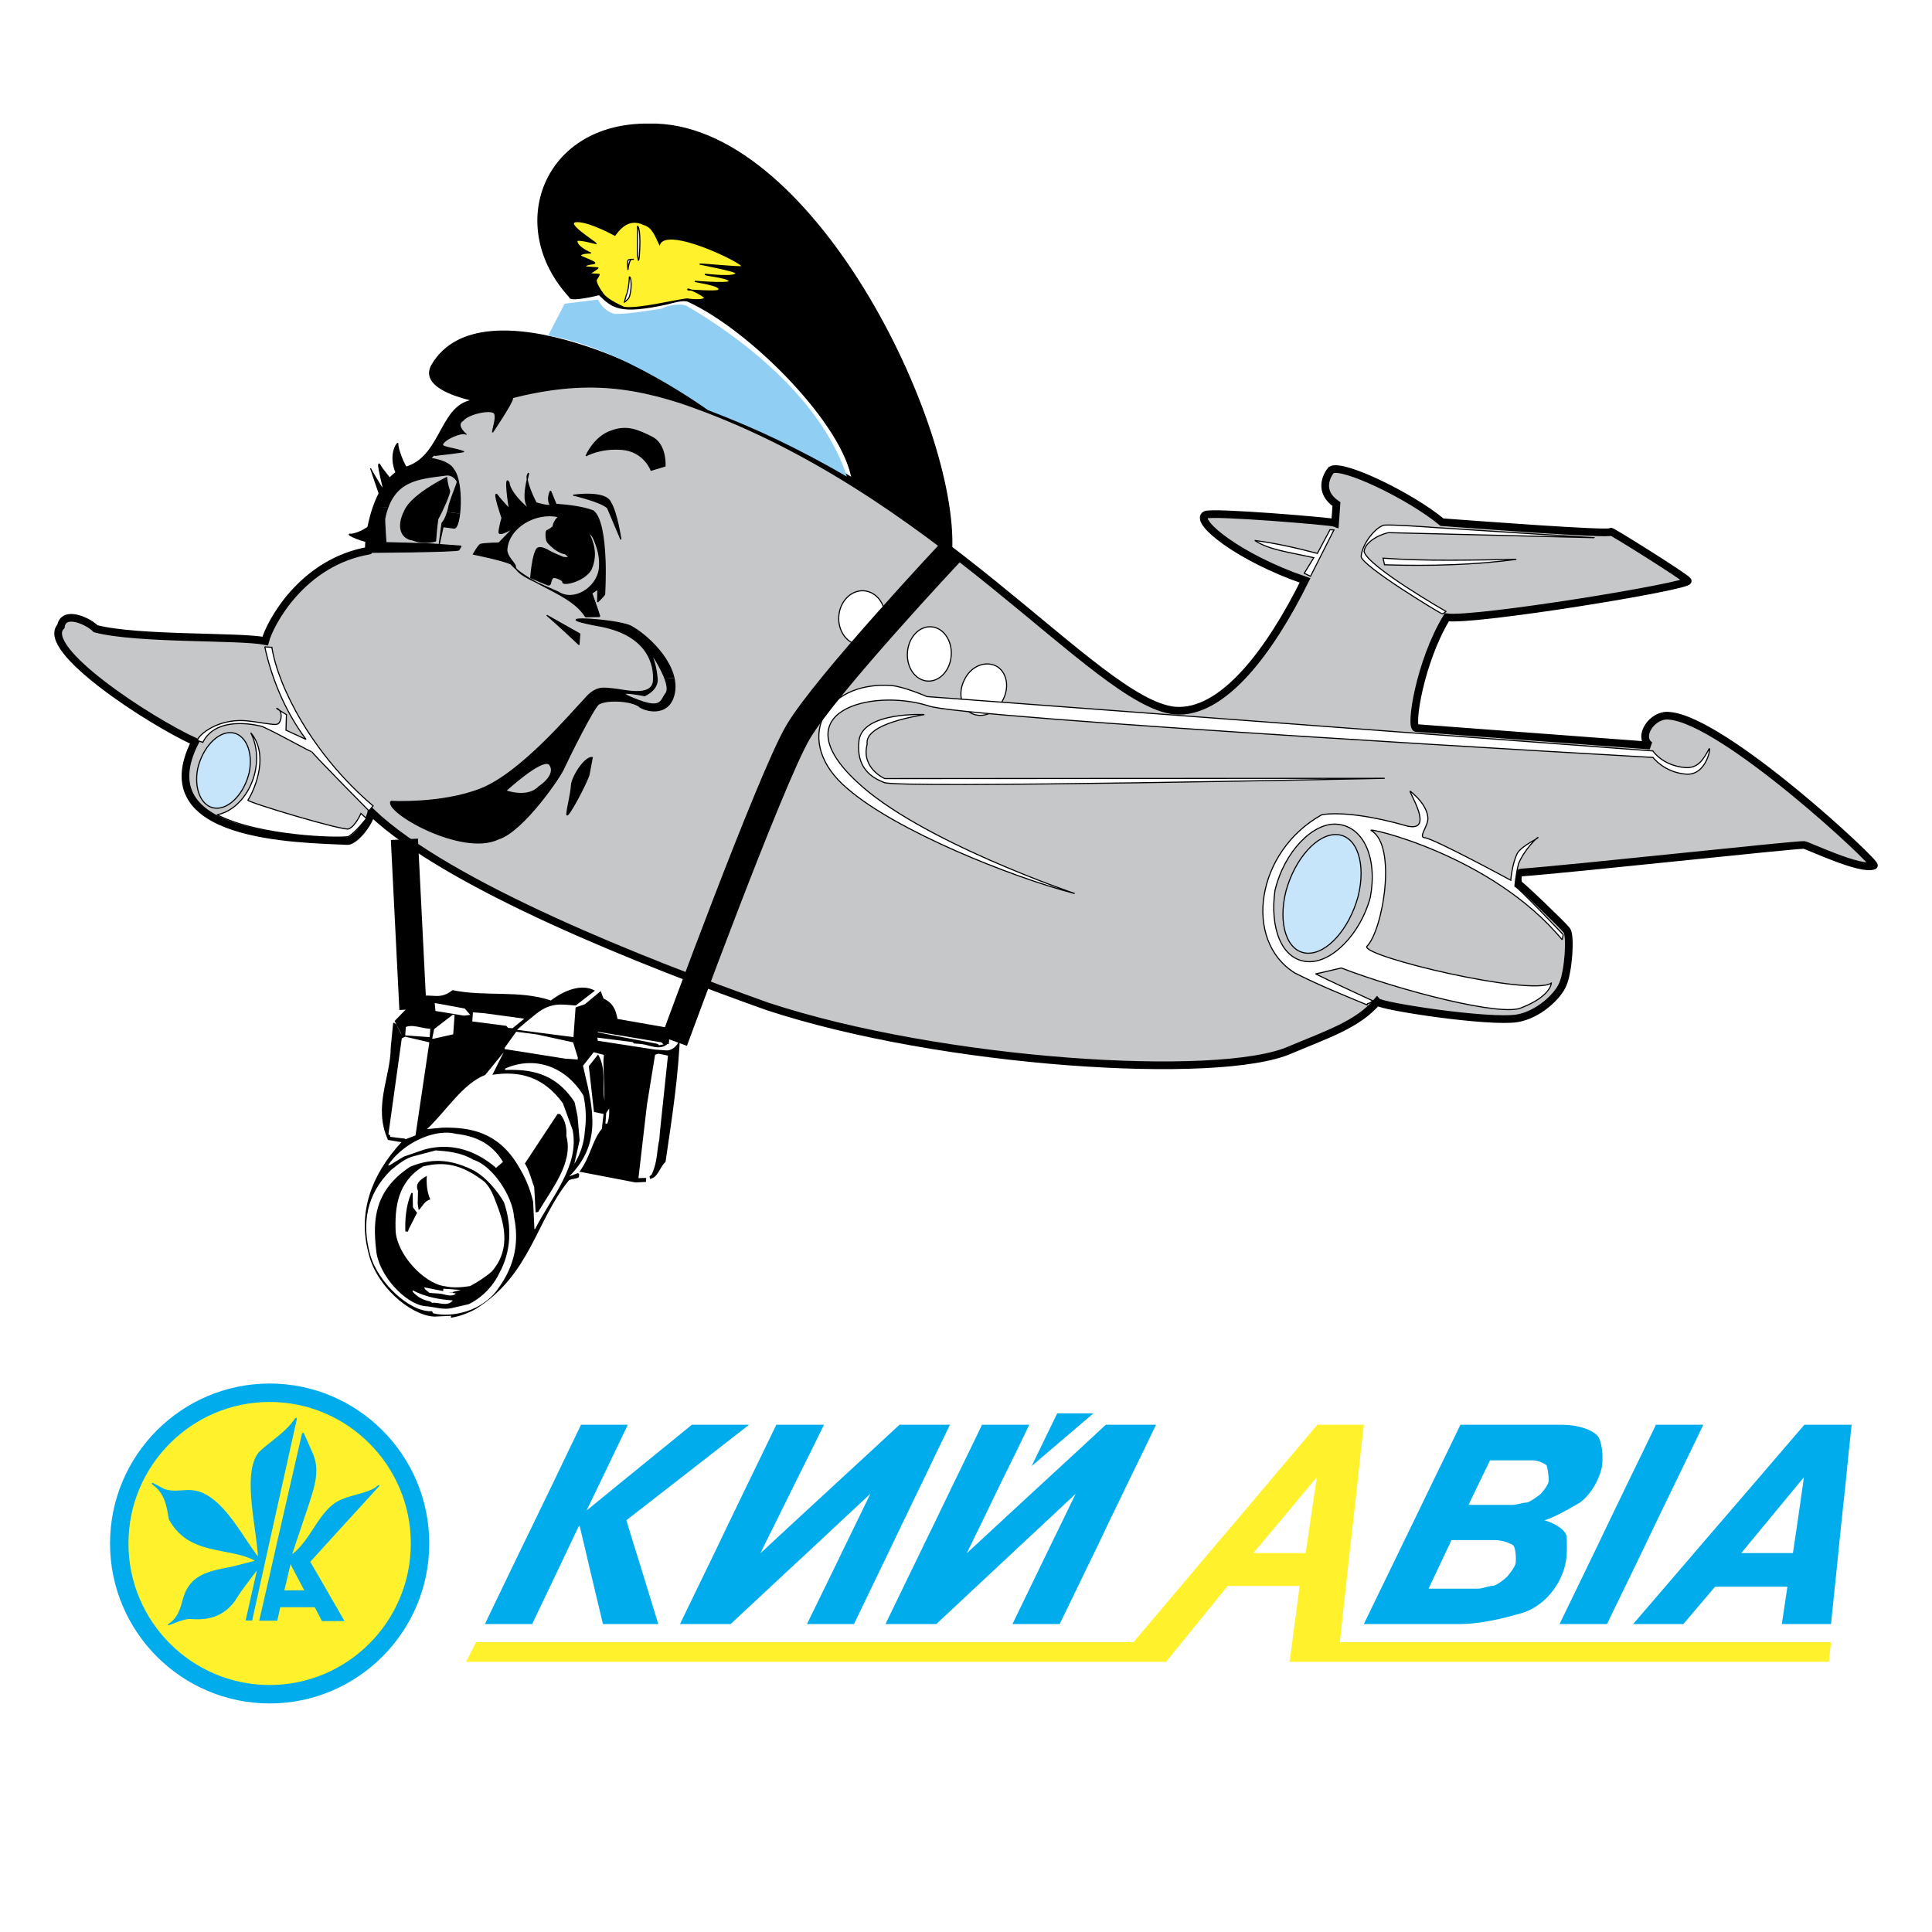 <svg xmlns="http://www.w3.org/2000/svg" width="2500" height="2500" viewBox="0 0 192.756 192.756"><path fill-rule="evenodd" clip-rule="evenodd" fill="#fff" d="M0 0h192.756v192.756H0V0z"/><path d="M47.868 40.245c-3.664-.263-3.286 5.269-7.066 6.614-3.69 1.029-4.214 8.309-3.939 8.069-6.736 1.132-9.958 7.311-10.404 9.027-2.676-.516-12.718-.14-16.905-1.222-.844-.836-3.226-1.848-3.471-.25-2.165 2.24 8.695 9.373 13.387 11.523-4.888 9.556 10.095 9.667 15.183 9.903.64.048 2.117-1.594 2.401-2.868 7.741 7.357 27.412 15.061 39.506 19.365 17.358 5.721 45.078 7.465 52.15 4.35 3.666-1.549 6.777-2.555 8.684-4.814.416.484 11.219 2.105 13.965 1.658 2.158-.365 4.102-2.232 4.574-3.428.545-1.256.799-4.798.387-5.348-.355-.479-4.646-4.607-4.838-4.624 0 0-.248-1.053.275-1.145 5.326-.392 27.469-2.811 28.238-2.752.322.022 5.693 2.61 6.961 2.057.398-.165-14.977-14.552-20.441-14.948-1.664-.186-3.188 2.103-1.893 2.971l-23.328-1.747c-.645-.048.342-6.581 3.055-11.048 2.814.396 24.256-3.104 24.039-3.641-.293-.408-7.902-5.167-7.658-4.891.102.331-14.549-.791-16.861-.958-3.17-2.625-9.977-5.902-11.062-5.203-.498.612-1.256 2.177.531 3.405l-.135 1.868c-.377-.156-12.258-1.143-12.928-.804-1.146.631 3.246 4.251 9.93 6.546-3.475 7.003-8.197 13.397-13.016 12.985-7.949-.833-23.784-22.376-49.134-31.006-6.697-2.166-11.925-2.22-20.187.356z" fill-rule="evenodd" clip-rule="evenodd" fill="#c6c7c9" stroke="#000" stroke-width=".766" stroke-miterlimit="2.613"/><path d="M48.446 40.288c4.349-1.176 8.225-3.876 21.877.351-2.9-2.803-22.215-12.746-27.22-4.235-1.921 3.36 8.362 4.103 5.343 3.884z" fill-rule="evenodd" clip-rule="evenodd" stroke="#000" stroke-width=".11" stroke-miterlimit="2.613"/><path d="M85.806 64.355c1.283.093 2.401-1.056 2.509-2.538.105-1.485-.835-2.781-2.121-2.873-1.285-.094-2.403 1.055-2.507 2.54-.108 1.478.833 2.779 2.119 2.871zM92.525 67.948c1.222.087 2.274-1.066 2.378-2.548.108-1.48-.769-2.775-1.988-2.862-1.224-.087-2.274 1.066-2.38 2.548-.108 1.481.769 2.774 1.99 2.862zM96.945 71.183c1.124.533 2.526-.077 3.137-1.393.674-1.314.332-2.827-.73-3.356-1.123-.535-2.523.077-3.135 1.393-.675 1.31-.333 2.825.728 3.356z" fill-rule="evenodd" clip-rule="evenodd" fill="#fff" stroke="#000" stroke-width=".11" stroke-miterlimit="2.613"/><path d="M126.246 88.71c.658-2.867 2.543-5.709 5.639-7.428 2.023-.306 5.221.181 8.512 1.133 2.859.66.002-3.629.312-3.475 1.039.852 1.686 1.74 1.748 2.652.072.781-.979 1.936-.336 1.982.9.065 8.611 4.249 8.611 4.249s.115-1.609.645-2.673c.445-.81 2.311-1.583 2.053-1.601-.064-.004-1.383 1.26-1.934 2.646-.277 1.145-.359 2.304-.355 2.242.008-.131 1.15 1.053 2.359 2.242l-.773-.056c-7.184-6.089-16.6-8.13-15.916-7.755 1.492.82 1.654 3.939 1.264 6.697l-1.352-.1c.732-3.897-.656-7.041-3.357-7.237-2.377-.171-5.23 2.667-6.154 6.549l-.966-.067z" fill-rule="evenodd" clip-rule="evenodd" fill="#fff"/><path d="M126.246 88.71c-.756 3.314.168 6.618 2.951 8.372 2.559 1.289 4.943 2.236 7.201 3.176.018-.258.129.012.549-.414 0 0-4.816-2.223-5.689-2.678 0 0 .922-.191 2.564-.59 5.781 2.229 16.057 4.914 18 3.955 2.924-1.148 2.953-2.441 2.953-2.441-2.098 1.338-18.869-2.659-18.41-3.663.695-.662 1.357-2.686 1.709-4.861l-1.352-.1-.006.064c-.969 3.623-3.832 6.587-6.275 6.413-2.635-.189-3.756-3.444-3.236-7.1l.006-.064-.965-.069zM152.727 90.624c1.098.92 2.186 1.97 3.135 3.14l.102-.51s-1.26-1.322-2.463-2.573l-.774-.057z" fill-rule="evenodd" clip-rule="evenodd" fill="#fff"/><path d="M140.709 78.94c-.311-.154 2.547 4.135-.312 3.475-3.291-.952-6.488-1.439-8.512-1.133-6.596 3.668-7.883 12.577-2.688 15.8 2.559 1.289 4.943 2.236 7.201 3.176.018-.258.129.012.549-.414 0 0-4.816-2.223-5.689-2.678 0 0 .922-.191 2.564-.59 5.781 2.229 16.057 4.914 18 3.955 2.924-1.148 2.953-2.441 2.953-2.441-2.098 1.338-18.869-2.659-18.41-3.663 1.6-1.567 3.053-10.077.445-11.559-.809-.448 11.977 2.354 19.051 10.895m0 0l.102-.51m0 0s-4.805-5.076-4.822-4.815c-.004.062.078-1.097.355-2.242.551-1.387 1.869-2.651 1.934-2.646.258.019-1.607.791-2.053 1.601-.529 1.063-.645 2.673-.645 2.673s-7.711-4.184-8.611-4.249c-.643-.046.408-1.201.336-1.982-.062-.912-.709-1.801-1.748-2.652m-10.268 17.002c2.443.174 5.307-2.79 6.275-6.413.732-3.897-.65-7.105-3.352-7.301-2.377-.171-5.234 2.731-6.16 6.614-.518 3.656.603 6.91 3.237 7.1" fill="none" stroke="#000" stroke-width=".11" stroke-miterlimit="2.613"/><path d="M164.906 74.924l-72.427-5.426s-2.317-1.007-3.541-1.099c-6.813-.49-9.964 5.629-4.357 10.307 4.804 4.167 16.169 8.744 22.64 10.442 0 0-15.581-5.269-21.809-11.223-7.383-6.945 1.505-9.281 7.192-7.512 2.82 1.239 72.318 5.157 72.318 5.157s1.119 1.505 3.305 1.666c2.188.156 2.557-3.186 2.24-2.43-.516.935-1.037 1.868-2.324 1.776-1.088-.078-2.411-.563-3.237-1.658z" fill-rule="evenodd" clip-rule="evenodd" fill="#fff" stroke="#000" stroke-width=".11" stroke-miterlimit="2.613"/><path d="M92.22 71.293s-6.115-.312-6.516 2.575c-.331 2.759 1.282 3.718 2.478 4.193.858.644 49.972-.408 49.972-.408l-49.883.027s-2.382-1.016-1.755-3.431c-.301-2.092 5.309-2.856 5.704-2.956zM137.988 55.688c4.371.317 8.838.188 13.299.121-4.107.544-8.447.685-13.154.54l-.145-.661zM125.193 53.922c2.174.287 4.209.76 6.24 1.293l1.266-2.37.387.027-2.336 4.625-.623-.304.951-1.551c-2.543-.571-4.469-.777-5.885-1.72z" fill-rule="evenodd" clip-rule="evenodd" fill="#fff" stroke="#000" stroke-width=".11" stroke-miterlimit="2.613"/><path d="M159.004 53.645l-20.383-.501c-.383-.027-2.441.731-2.525 1.891.41 1.519 8.166 5.964 8.166 5.964s-.213.244-.406.229c-.127-.008-7.93-4.715-8.055-5.698.094-1.287 1.441-2.938 2.293-3.135.846-.068 3.996.158 5.152.242 1.221.086 15.758 1.008 15.758 1.008z" fill-rule="evenodd" clip-rule="evenodd" fill="#fff" stroke="#000" stroke-width=".11" stroke-miterlimit="2.613"/><path d="M65.224 67.531c-.017-1.555-.845-4.399-5.766-5.142-5.42-1.041 1.854-.645 3.42.052 1.306.677 3.866 2.805 4.339 5.236l-.899-.067c-.492-1.266-1.608-2.835-1.608-2.835.066.004.694 1.151.835 2.78l-.321-.024z" fill-rule="evenodd" clip-rule="evenodd"/><path d="M50.163 77.518c3.531-2.4 7.141-6.739 8.115-7.705 1.203-1.466 2.019-1.147 2.92-1.083.9.066 3.874.926 3.999-.812l.027-.387.322.023c.233 1.249-1.232 1.854-1.232 1.854s-3.63-.716-.99.317c2.697 1.101 2.571.187 3.072-.49.278-.306.197-.958-.077-1.626l.899.067c.1.394.137.785.11 1.172-.32 2.634-2.679 2.203-3.481 1.69-.665-.628-3.238-.816-4.117-.295-.544.414-2.962 5.29-3.423 6.291-.079.191-.372.687-.741 1.309l-.96-.071c.492-.611.536-1.19.172-1.542-.432-.289-1.718.525-2.811 1.351l-1.804-.063zM50.163 77.518c-.743.464-1.486.928-2.218 1.199-3.919 1.53-8.94 1.232-8.94 1.232-.659 1.053 7.1 5.5 10.714 3.754 1.85-.581 4.48-3.887 5.847-5.859l-.96-.071a4.47 4.47 0 0 1-.831.716c-1.12 1.216-3.322.41-3.322.41s.692-.664 1.514-1.318l-1.804-.063z" fill-rule="evenodd" clip-rule="evenodd"/><path d="M64.71 64.775s2.524 3.55 1.685 4.461c-.5.677-.375 1.591-3.072.49-2.64-1.033.99-.317.99-.317s1.465-.606 1.232-1.854c-.14-1.629-.768-2.776-.835-2.78M39.005 79.95s5.021.298 8.94-1.232c4.057-1.584 9.147-7.694 10.333-8.904 1.203-1.466 2.019-1.147 2.92-1.083.9.066 3.874.926 3.999-.812.106-1.482-.438-4.694-5.739-5.529-5.42-1.041 1.854-.645 3.42.052 1.496.756 4.717 3.577 4.449 6.408-.32 2.634-2.679 2.203-3.481 1.69-.665-.628-3.238-.816-4.117-.295-.544.414-2.962 5.29-3.423 6.291-.32.885-4.144 6.437-6.588 7.168-3.614 1.746-11.372-2.701-10.713-3.754m11.449-1.05s3.527-3.246 4.325-2.669c.482.49.289 1.382-1.003 2.259-1.12 1.216-3.322.41-3.322.41" fill="none" stroke="#000" stroke-width=".11" stroke-miterlimit="2.613"/><path d="M59.09 75.572l-.312 1.663c-.112.638-2.28 4.755-2.224 3.982.048-.71.391-1.851.463-2.881.063-.836 1.301-2.818 2.073-2.764z" fill-rule="evenodd" clip-rule="evenodd" stroke="#000" stroke-width=".11" stroke-miterlimit="2.613"/><path d="M26.416 64.536l.708.05c.622 3.931 4.016 10.653 10.103 15.82l-.422.487s-5.722-5.79-5.712-5.919c-.01.129-3.049-1.645-4.927-2.492-1.776-.451-4.796-.67-5.928 1.581l-.503-.167c-.245-.212 1.643-2.213 4.728-1.99 1.095.079 2.877.466 3.141.355.455-.031.671-1.247.112-1.545-.5-.23.861.581.861.581l-.045 1.551 2 .92c-2.239-3.01-3.485-6.339-4.116-9.232z" fill-rule="evenodd" clip-rule="evenodd" fill="#fff" stroke="#000" stroke-width=".11" stroke-miterlimit="2.613"/><path d="M25.024 73.111c2.081 2.483-.006 6.348-.289 6.714-.208.182 9.788 3.171 10.068 2.867.667-.277 1.207-1.532 1.207-1.532l.546.493s-1.07 1.412-1.81 1.812c-.854.197-8.852.008-13.09-2.176 2.951-.565 5.003-4.887 3.368-8.178z" fill-rule="evenodd" clip-rule="evenodd" fill="#fff" stroke="#000" stroke-width=".11" stroke-miterlimit="2.613"/><path d="M21.51 80.63c1.415.1 2.891-1.54 3.358-3.579.407-2.042-.368-3.847-1.782-3.952-1.413-.1-2.89 1.543-3.359 3.579-.405 2.045.368 3.851 1.783 3.952z" fill-rule="evenodd" clip-rule="evenodd" fill="#c6e5fa" stroke="#000" stroke-width=".11" stroke-miterlimit="2.613"/><path d="M64.962 46.919s-.702-1.93-2.951-2.09c-2.186-.159-3.538.649-3.538.649s.783-1.886 2.506-2.473c1.592-.598 2.718-.064 4.091.621 1.431.751 1.277 2.875 1.277 2.875l-1.385.418z" fill-rule="evenodd" clip-rule="evenodd" stroke="#000" stroke-width=".11" stroke-miterlimit="2.613"/><path d="M47.465 54.851c.212-.243.355-.491.49-.545.397-.102 1.82-.129 1.82-.129l1.465-1.512s-1.49.927-1.45.413c.035-.517.295-1.405.295-1.405s-.963-2.788-.481-2.301c.409.615 1.738 1.875 1.249 1.516-.103-.396-.574-3.733-.065-2.725.106 1.239 2.611 3.233 1.836 2.336-.7-1.024.405-3.858.033-3.173-.364.558.829 2.846.829 2.846s1.709.512 1.352.098c-.28-.606.091-1.291.091-1.291l.55 1.336c1.222.088 2.694.261 3.702.656.793.642 1.084 2.863 1.203 4.814l-.578-.042c-.079-.718-.346-1.449-.623-2.115-.577-.949-2.195-1.842-3.404-2.061-2.351-.558-5.054 1.06-5.209 3.25-.006.065-.014.194.046.263l-3.151-.229zM47.465 54.851c-.147.248-.226.438-.226.438s2.993.605 3.74.982c1.916 2.146 5.995 2.896 7.442 5.265l1.421-.027c-.315-.992-.802-2.323-.802-2.323l.61-.41-.027 1.293s.692-.662.702-.791c0 0 .117-1.609.056-3.493l-.578-.042c.042.327.013.714-.01 1.037-.266 1.921-2.563 3.312-4.106 2.292-1.688-.768-4.269-1.732-4.271-2.573.017-.26-.652-.824-.804-1.42l-3.147-.228z" fill-rule="evenodd" clip-rule="evenodd"/><path d="M51.417 56.498c.017-.26-.899-.972-.85-1.683.156-2.189 2.858-3.808 5.209-3.25 1.209.219 2.827 1.112 3.404 2.061.451.939.756 2.059.613 3.152-.266 1.921-2.563 3.312-4.106 2.292-1.687-.767-4.268-1.731-4.27-2.572m7.004 5.038l1.421-.027m0-.001c-.315-.992-.802-2.323-.802-2.323m.001 0l.61-.41-.027 1.293m0 0s.692-.662.702-.791c0 0 .445-7.091-1.146-8.307-1.007-.395-2.48-.568-3.702-.656m0 0l-.55-1.336m0 0s-.372.685-.091 1.291c.357.414-1.352-.098-1.352-.098s-1.192-2.288-.829-2.846c.372-.685-.733 2.149-.033 3.173.774.897-1.73-1.097-1.836-2.336-.509-1.008-.038 2.33.065 2.725.49.36-.84-.901-1.249-1.516-.482-.487.481 2.301.481 2.301s-.26.889-.295 1.405c-.04.514 1.45-.413 1.45-.413m0 .001l-1.465 1.512m0-.001s-1.422.027-1.82.129c-.197.048-.716.983-.716.983s2.993.605 3.74.982c1.916 2.146 5.995 2.896 7.442 5.265" fill="none" stroke="#000" stroke-width=".11" stroke-miterlimit="2.613"/><path d="M57.225 49.405s3.201-.481 3.693.72c.64 1.016 1.028 3.699 1.028 3.699s-1.161-2.74-1.325-3.139c-.602-.627-3.396-1.28-3.396-1.28zM54.554 61.386l3.29 1.857-.079 1.095c.006-.065-2.844-2.667-3.211-2.952zM55.71 51.562s2.915.795 3.104 1.78c.561 1.206.675 2.313.138 3.506-.731 1.177-2.831 1.607-2.802 1.222.077-.191-.804-.512-.937-.456-.409.293-.125.833-.568.737-.377-.159-1.695-.708-1.695-.708s.176-2.446.662-2.929c.341-.235.896.129.959.133.432.289 1.627.764 1.627.764l.513.04s.014-.195-.357-.416c-.387-.027-1-.46-1-.46s-.795-.642-.783-.833c-.012.191-.245-1.053.075-1.03 0 0 .538-.287.547-.417.032-.451.517-.933.517-.933zM44.557 47.647s-3.481 1.692-4.179 3.325c-.829 1.624-.328 2.761.825 2.911 1.128.468 2.254.095 2.254.095s.106-1.481.222-2.186c.445-.808 1.213-2.505 1.174-2.83-.221-.532-.296-1.315-.296-1.315z" fill-rule="evenodd" clip-rule="evenodd" stroke="#000" stroke-width=".11" stroke-miterlimit="2.613"/><path d="M37.5 50.571c.168-.571.402-1.137.402-1.137s-.799-2.326-.907-2.655c-.177-.208 1.267 2.163 1.267 2.163.073-.127-.756-2.971-.393-2.619.224.468 1.296 1.713 1.296 1.713l.438-.681c-1.007-2.146.251-3.481.087-3.038-.025.385.561 2.111 1.103 2.669.449.031 1.832-1.229 1.832-1.229.01-.129 2.185.158 2.634 1.097.658.76.76 2.904.589 4.382l-1.215-.154c.077-.187.16-.439.178-.699.337-1.076.796-2.08.814-2.336-.398-.741-1.051-.66-1.051-.66-2.542.337-4.877.427-5.853 3.206l-1.221-.022z" fill-rule="evenodd" clip-rule="evenodd"/><path d="M37.5 50.571c-.239.628-.478 1.259-.435 1.523-.039.579-1.639 1.241-2.09 1.208-.706-.053 1.617.895 1.887.718-.017.258-.046.646 0 .908-.918.193-2.03.372-1.047.183.903 0 9.955-.056 9.968-.252l.22-.372-2.183-.159.386-1.784 1.088.144c.255.019.49-.548.554-1.449l-1.215-.154c-.176.635-.465 1.068-.53 1.064l-.284 2.18c-.387-.027 0 0-.644-.048-.706-.048-4.578-.135-4.578-.135l-.077.189s-.166-2.213-.137-2.601c.091-.381.183-.762.338-1.139l-1.221-.024z" fill-rule="evenodd" clip-rule="evenodd"/><path d="M38.521 54.334s-.166-2.213-.137-2.601c.797-3.891 3.321-3.968 6.191-4.345 0 0 .652-.081 1.051.66-.019.256-.478 1.26-.814 2.336-.13.897-.579 1.771-.708 1.763m0 .001l-.284 2.18m0 0c-.387-.027 0 0-.644-.048-.706-.048-4.578-.135-4.578-.135l-.077.189m-1.659.594c-.918.193-2.03.372-1.047.183.903 0 9.955-.056 9.968-.252m0 0l.22-.372m0 0l-2.183-.159m0 0l.386-1.784 1.088.144m0 0c.702.114.977-4.593-.035-5.832-.449-.939-2.624-1.226-2.634-1.097 0 0-1.383 1.259-1.832 1.229-.542-.558-1.128-2.284-1.103-2.669.164-.443-1.095.891-.087 3.038m0-.001l-.438.681m0 0s-1.072-1.245-1.296-1.713c-.364-.352.465 2.492.393 2.619 0 0-1.443-2.371-1.267-2.163.108.329.907 2.655.907 2.655s-.868 2.204-.837 2.66c-.039.579-1.639 1.241-2.09 1.208-.706-.053 1.617.895 1.887.718-.017.258-.046.646 0 .908" fill="none" stroke="#000" stroke-width=".11" stroke-miterlimit="2.613"/><path d="M49.145 43.124s1.955-2.904 1.988-3.356c.008-.129-.834-.06-1.369.16-.478.356-1.318.36-1.318.36-1.716-.383-3.453 1.304-5.658 5.03.004-.065.316.087.635.112.064.004 3.128-.358 2.806-.381-.816-.318-2.102-.412-2.083-.668.037-.516 1.971-1.347 2.339-1.064.183.144-1.167-.86-.289-1.38.565-.673 2.663-1.104 3.089-.748.367.286-.192 1.799-.14 1.935z" fill-rule="evenodd" clip-rule="evenodd" stroke="#000" stroke-width=".11" stroke-miterlimit="2.613"/><path d="M54.687 33.485l1.649-3.184 3.324-.408s.5 1.136 1.643 1.414c1.221.087 3.646-.383 4.688-.504.544-.35 1.98-.569 2.538-.271.557.365 12.743 7.007 15.964 17.02-4.715-2.736-9.022-4.794-13.864-6.635-.001 0-8.72-6.327-15.942-7.432z" fill-rule="evenodd" clip-rule="evenodd" fill="#91cef4"/><path d="M56.835 29.625c-.036.514 3.053-.233 2.926-.241 1.39 1.33 2.056 1.959 6.781.943.593-.154 1.45-.415 2.025-.308 6.321 2.854 15.713 12.402 16.476 17.962 1.699 1.547 1.519.435 9.901 6.997.654-12.711-14.097-42.982-30.215-42.593-10.522-.111-14.366 10.23-7.894 17.24z" fill-rule="evenodd" clip-rule="evenodd" stroke="#000" stroke-width=".11" stroke-miterlimit="2.613"/><path d="M59.053 23.956c-.922-.647-2.769-1.948-1.29-1.84 1.286.092 3.585 1.357 3.585 1.357.792-1.107 1.668-1.626 2.855-1.086.887.258 1.153 1.053 1.604 1.992.395-1.008 2.681-.454 4.815.412l-6.749-.485c-.012-.716-.085-1.497-.262-1.77l.004 1.751-4.562-.331z" fill-rule="evenodd" clip-rule="evenodd" fill="#fff22d"/><path d="M59.282 26.175c-.243-.213-1.381-.554-1.373-.683.014-.193.667-.275 1.051-.246-.064-.008-1.439-.624-1.4-1.205.019-.256 1.919.269 1.919.269s-.186-.142-.426-.354l4.564.331-.02 1.164.092.522s.064.006.094-.381c.012-.191.047-.708.091-1.286l6.749.485c1.823.716 3.439 1.609 3.423 1.803-.395.1-3.92-.283-4.246-.243 0 0 2.935.535 3.494.834l-10.541-.76c.015-.193.091-.383.166-.508.004-.063.324-.04.324-.04s-.513-.038-.586.087c-.011.129-.025.32-.033.45l-3.342-.239z" fill-rule="evenodd" clip-rule="evenodd" fill="#fff22d"/><path d="M59.749 28.667c-.174-.269-.284-.537-.27-.729.004-.065.284-.369.297-.562l-.964-.071s1.012-.575.818-.587c-.771-.058-1.221-.089-1.221-.089-.042-.325.922-.256.931-.385 0 0 .006-.064-.058-.068l3.342.239c-.019.26.029.521.029.521s.017-.256.1-.51l10.541.76c.129.013.125.077.125.077-.034.45-2.917.113-3.045.103-.204.114 2.047.279 2.347.622.49.36-2.595.137-3.367.081-.133.054 2.814.398 2.328.88-.141.186-2.779-.006-3.037-.025-.237-.277.767.119 1.323.483l-7.006-.508c.041-.577.019-1.161-.167-1.303-.031.45-.062.901-.156 1.283l-2.89-.212z" fill-rule="evenodd" clip-rule="evenodd" fill="#fff22d"/><path d="M59.749 28.667c.108.268.287.477.35.545.17.335.778.833 2.156 1.451 1.404.231 5.355-.778 6.327-.839 0 0 1.277.223 1.751-.067a2.463 2.463 0 0 0-.363-.352l-7.006-.508c-.098.448-.189.833-.328.952-.212.242-.343.297-.343.297l.174-.633c.079-.189.16-.443.175-.637l-2.893-.209z" fill-rule="evenodd" clip-rule="evenodd" fill="#fff22d"/><path d="M64.204 22.386c.887.258 1.153 1.053 1.604 1.992.714-1.889 8.332 1.832 8.238 2.215-.395.1-3.92-.283-4.246-.243 0 0 3.824.731 3.619.912-.034.45-2.917.113-3.045.103-.204.114 2.047.279 2.347.622.49.36-2.595.137-3.367.081-.133.054 2.814.398 2.328.88-.141.186-2.779-.006-3.037-.025-.297-.345 1.516.496 1.687.835-.474.29-1.751.067-1.751.067-.972.061-4.923 1.07-6.327.839-1.377-.618-1.986-1.116-2.156-1.451-.179-.206-.642-.953-.619-1.274.004-.065.284-.369.297-.562l-.964-.071s1.012-.575.818-.587c-.771-.058-1.221-.089-1.221-.089-.042-.325.922-.256.931-.385-.05-.2-1.439-.622-1.431-.751.014-.193.667-.275 1.051-.246-.064-.008-1.439-.624-1.4-1.205.019-.256 1.919.269 1.919.269.01-.129-3.644-2.334-1.716-2.195 1.286.092 3.585 1.357 3.585 1.357.792-1.109 1.668-1.627 2.856-1.088z" fill-rule="evenodd" clip-rule="evenodd" fill="#fff22d" stroke="#000" stroke-width=".11" stroke-miterlimit="2.613"/><path d="M62.796 27.595c.31.216.179 2.02-.162 2.255-.212.242-.343.297-.343.297l.174-.633c.236-.568.281-1.212.331-1.919zM62.653 26.935s-.086-.654.004-.971c.073-.125.586-.087.586-.087s-.32-.023-.324.04c-.223.375-.266 1.018-.266 1.018zM63.612 22.536c.353.481.206 2.54.17 3.056-.029.388-.094.381-.094.381l-.092-.522.016-2.915z" fill-rule="evenodd" clip-rule="evenodd" fill="#fff" stroke="#000" stroke-width=".11" stroke-miterlimit="2.613"/><path d="M130.373 95.098c1.992.144 4.244-2.415 5.123-5.655.816-3.243-.084-6.029-2.076-6.173-1.992-.144-4.244 2.415-5.123 5.652-.813 3.246.084 6.03 2.076 6.176z" fill-rule="evenodd" clip-rule="evenodd" fill="#c6e5fa" stroke="#000" stroke-width=".11" stroke-miterlimit="2.613"/><path d="M43.257 131.354c-2.378-.174-5.787-3.072-6.516-6.43-1.011-3.893.227-7.625 3.309-10.965l-1.342-.227c-1.504-3.346.253-6.197.278-9.238l.239-2.445.129.01.183.143.397.807.172.271-.737-1.416 1.882-1.936c1.261-1.332 2.315.168 3.896-1.143 3.245.686 6.657-.035 9.81 1.031 1.57-1.18 3.22-1.645 4.399-.975l-1.915 1.479c-1.35-.098-2.428-.367-3.936.818l-1.097.891-.827.717 5.633.73.212-2.963.928-.322 1.579-1.311.271.732c.935.455 1.215 1.061 1.404 2.047l6.252 1.096c-.127 4.461-.833 8.879-1.462 13.174-.553.477-.754 1.498-1.41 1.646l-.136.051-.045-.26.206-.18c.606-1.25.495-2.359.771-3.506l.045-.645.813-7.711-.956-.199-.328.104-.812 4.994-.848 7.32.646-.018.129.008-.009.129-.018.26-1.039.053-5.417-1.039-.193-.012c1.145-1.539 1.254-3.084 2.25-4.307l.17-1.477-.956-.199-.513-4.57.924-1.164c.862 1.488.364 3.004.64 4.578l-.108-3.893.046-.645-1.014-.266-1.067 1.348.147.658c.893 3.754 1.683 7.18-1.521 10.381l.864-.326.125.074-.025.32c-.144.184-.657.148-.991.316-3.332 4.1-3.845 9.439-9.327 12.863-.735.4-1.601.727-2.451.859l.015-.193-1.623.076-.062-.004-.063.001z" fill-rule="evenodd" clip-rule="evenodd"/><path d="M43.037 130.818c-2.138.104-5.353-2.846-6.117-5.686-.814-3.039-.413-5.922 2.09-8.398.754-.594 1.443-1.193 2.297-1.389l2.167-.57c1.159.084 2.514.195 3.751.936 1.96.594 3.932 3.713 4.053 5.666.529 2.498.101 4.863-1.548 7.141-1.591 2.346-4.673 2.965-6.512 2.51l-.116-.205-.065-.005z" fill-rule="evenodd" clip-rule="evenodd" fill="#fff"/><path d="M42.426 130.32c-1.988-.205-4.686-3.121-4.896-5.598-.359-3.07-.152-5.971 3.377-8.305 2.333-.996 4.375-.656 6.431.4 1.057.596 2.193 1.842 2.941 3.125.853 2.523.679 4.971-.438 7.029-.54 1.189-1.598 2.41-3.07 3.146l-1.709.393c-.854.199-1.734-.127-2.57-.188l-.066-.002z" fill-rule="evenodd" clip-rule="evenodd"/><path d="M42.914 129.838c-.573-.105-1.204-.346-1.74-.967l.011-.129c1.308.678 2.648.902 3.934.998l.064.004c-.567.67-1.369.16-2.085.238l-.184-.144zM43.552 129.043l-.705-.051-.427-.355-.117-.201 2.615.512.573.105c-.42.422-1.167.047-1.616.014l-.323-.024z" fill-rule="evenodd" clip-rule="evenodd" fill="#fff"/><path fill-rule="evenodd" clip-rule="evenodd" fill="#fff" d="M44.214 128.83l.019-.256 1.672.121.064.006-.791.199-.004.065-.964-.07.004-.065zM44.314 128.322c-2.106-.348-4.68-3.189-4.84-5.467-.091-2.338.16-4.91 2.728-6.473 2.17-.559 3.953-.172 6.159 1.545.658.695.924 1.49 1.196 2.223.985 2.469 1.207 4.752-.483 6.699-.689.6-1.432 1.064-2.171 1.463-.852.133-1.696.201-2.523.014l-.066-.004z"/><path d="M40.442 122.859c-.043-1.168.058-2.586.598-3.842l.131.01.027 1.426.411.549-.827 1.625-.081.254-.259-.022z" fill-rule="evenodd" clip-rule="evenodd"/><path d="M53.318 122.625l-.127-2.729c-.349-1.451-.792-2.453-1.545-3.674-1.965-3.25-4.702-3.773-7.487-3.715l-1.561.146c1.87-1.744 3.556-4.535 5.816-5.408l1.842-2.264-1.13 2.25c2.613-.393 5.033.104 7.031 2.838l.972 2.662c.71 3.613-2.094 6.648-3.747 9.896l-.064-.002z" fill-rule="evenodd" clip-rule="evenodd" fill="#fff"/><path d="M41.763 120.688l-.087-.586.027-1.295c-.334-.738.276-1.146.883-1.492-.056.775.023 1.492.239 2.092l.11.268c-.523.09-.826.717-1.109 1.018l-.063-.005zM53.438 120.951l-.141-2.537c-.274-.668-.467-1.588-.928-2.334l3.261-4.943.258.018c.536.619.668 1.471.617 2.182.717 2.641-1.408 5.207-2.804 7.566l-.195.053-.068-.005z" fill-rule="evenodd" clip-rule="evenodd"/><path d="M38.72 116.26c1.522-2.283 4.724-3.674 6.753-3.139 1.666.188 3.498.77 4.708 2.801l-.689.598c-2.188-1.906-4.722-2.529-7.231-1.805l-1.993.688-1.419.865-.129-.008zM57.26 116.305l.571-2.549-.214-2.414-.289-1.379c-1.863-2.855-4.285-3.289-6.809-3.213l-.131-.008.009-.129c2.737-1.227 5.909-.418 7.818 2.699.288 1.383.274 2.482.13 3.572a6.984 6.984 0 0 1-1.078 3.289l-.007.132zM40.27 113.586l-1.346-.162.011-.129-.183-.139 1.333-9.555.333-.172 2.418.564-1.381 9.289-.995.383-.06-.07-.13-.009zM60.403 112.127l.079-1.094.291-.434c.023.584-.007.969-.171 1.477l-.199.051zM56.351 105.617l-6.006-.951.008-.129 1.15-1.602 2.111.281 3.564.777.471 1.521-.014.195-.964-.07-.32-.022zM41.201 103.355l-.773-.053.061-.84c.731-.268 1.414.104 2.378.174l.064.006-.06.836-1.543-.113-.127-.01zM43.118 103.625l.199-.957 1.847-1.42.191.012-.138 1.933-1.97.442-.129-.01zM65.268 104.705l-5.496-.85-.129-.008-.042-.326 3.521.449.119.135.643.049c.902.064 1.886.721 2.713.002l.128.008.025-.32.023-.322.527-.158-.027.389.538-.285-.01.129c-.038.514-.6 1.186-1.25 1.205l-1.157-.082-.126-.015zM50.512 102.348l-3.394-.44.065-.902 1.094.078 4.03.549-1.168.953-.448-.031-.179-.207z" fill-rule="evenodd" clip-rule="evenodd" fill="#fff"/><path d="M65.629 104.15l-5.99-1.145.003-.064 6.194 1.031.129.008.243.213-.459.096-.12-.139zM46.254 101.326l-2.809-.461-.073-.781.129.008 2.868.531.536.619.064.006-.652.082-.063-.004z" fill-rule="evenodd" clip-rule="evenodd" fill="#fff"/><path d="M94.945 54.978s-12.558 13.38-15.32 18.06c-2.763 4.685-12.361 30.841-12.361 30.841m-26.917-20.14l.85 16.962" fill="none" stroke="#000" stroke-width="2.707" stroke-miterlimit="2.613"/><path fill-rule="evenodd" clip-rule="evenodd" fill="#00acec" d="M105.477 141.012l-2.549 5.256 6.158-5.256h-3.609zM69.029 142.146l-3.184 2.594-3.924 3.19-3.334 2.724h-.043l1.317-2.724 1.529-3.19 1.25-2.594h-4.667l-1.253 2.594-1.528 3.19-2.017 4.17-.912 1.871-1.02 2.107-2.865 5.955h4.714l2.843-5.955.997-2.107.829-1.742h.065l.421 1.742.49 2.107 1.421 5.955h5.519l-1.826-5.955-.658-2.107-.571-1.871-.129-.426 4.818-3.744 4.096-3.19 3.332-2.594h-5.71zM89.744 142.146l-2.802 2.594-3.461 3.19-4.52 4.17-2.016 1.871-1.08 1 .486-1 .935-1.871 2.06-4.17 1.589-3.19 1.273-2.594h-4.754l-1.252 2.594-1.548 3.19-2.015 4.17-.893 1.871-1.018 2.107-2.887 5.955h5.052l6.389-5.955 2.27-2.107 1.994-1.871 3.29-3.063-1.487 3.063-.912 1.871-1.018 2.107-2.908 5.955h4.69l2.867-5.955 1.017-2.107.892-1.871 2.016-4.17 1.529-3.19 1.252-2.594h-5.03z"/><path fill-rule="evenodd" clip-rule="evenodd" fill="#00acec" d="M110.328 142.146l-2.799 2.594-3.463 3.19-4.515 4.17-2.018 1.871-1.084 1 .49-1 .913-1.871 2.015-4.17 1.571-3.19 1.253-2.594h-4.712l-1.254 2.594-1.55 3.19-2.014 4.17-.912 1.871-1.02 2.107-2.887 5.955h5.072l6.369-5.955 2.248-2.107 2.016-1.871 3.269-3.063-1.484 3.063-.912 1.871-1.022 2.107-2.886 5.955h4.713l2.884-5.955 1.022-2.107.89-1.871 2.014-4.17 1.553-3.19 1.252-2.594h-5.012z"/><path d="M133.676 163.842l.848-7.764.232-2.107.215-1.871.465-4.17.34-3.189.297-2.594h-4.646l-2.186 2.594-2.697 3.189-3.521 4.17-1.594 1.871-1.781 2.107-6.559 7.764h-65.6l-.977 1.957h69.825l6.154-7.572h7.174l-1 7.572h53.801l.215-1.957h-49.005zm-6.238-11.742l3.48-4.17.465-.553-.084.553-.617 4.17-.275 1.871-.148.979h-5.221l.828-.979 1.572-1.871z" fill-rule="evenodd" clip-rule="evenodd" fill="#fff22d"/><path d="M159.844 144.74c-.064-.555-.191-1.064-.383-1.383-.443-.639-1.867-1.211-3.758-1.211h-9.994l-1.252 2.594-1.551 3.189-2.016 4.17-.912 1.871-1.018 2.107-2.889 5.955h9.551c1.932 0 4.244-.51 6.24-1.105 1.996-.598 3.756-2.51 4.311-4.85.02-.105.039-.234.059-.34.088-.471.109-1.191.088-1.768 0-.254 0-.488-.021-.66-.043-.4-.486-.85-1.166-1.211a5.572 5.572 0 0 0-1.064-.426l.109-.02c1.082-.363 2.375-1.107 3.352-1.684.615-.383 1.252-1.146 1.721-2.041.252-.51.465-1.041.572-1.594.062-.464.085-1.04.021-1.593zm-8.871 9.446c.188.148.297.957.254 1.658 0 .062-.021.148-.043.234-.17.445-.678 1.084-.85 1.254-.273.256-1.041.895-1.461.895-.342 0-.957.277-1.467.277h-4.881l1.146-2.426.996-2.107.146-.318h4.246c.615 0 1.148.15 1.506.318.195.064.343.15.408.215l2.631-5.043c-.191.148-1.061.766-1.273.766-.402 0-.996.234-1.422.234h-4.393l1.061-2.213 1.082-2.232h4.182c.658 0 1.273.318 1.463.51.086.148.213 1.105.213 1.49 0 .062-.021.148-.041.232-.172.447-.658 1.043-.871 1.213l-2.632 5.043zM165.213 142.146l-1.252 2.594-1.551 3.19-2.015 4.17-.893 1.871-1.018 2.107-2.886 5.955h4.732l2.887-5.955 1.019-2.107.891-1.871 2.018-4.17 1.548-3.19 1.25-2.594h-4.73zM180.025 142.146l-2.229 2.594-2.736 3.189-3.588 4.17-1.613 1.871-1.803 2.107-5.117 5.955h5.01l3.162-3.723h7.219l-.555 3.723h4.904l.615-5.955.211-2.107.191-1.871.445-4.17.318-3.189.275-2.594h-4.709zm-.72 9.954l-.277 1.871-.148.979h-5.156l.809-.979 1.549-1.871 3.438-4.17.465-.553-.084.553-.596 4.17z" fill-rule="evenodd" clip-rule="evenodd" fill="#00acec"/><path d="M26.904 169.033c8.275 0 15.003-6.746 15.003-15.041s-6.728-15.037-15.003-15.037c-8.277 0-15.007 6.742-15.007 15.037s6.73 15.041 15.007 15.041z" fill-rule="evenodd" clip-rule="evenodd" fill="#fff22d" stroke="#00acec" stroke-width="1.839" stroke-miterlimit="2.613"/><path d="M29.577 141.441s-.023.045-.129.045c-.827 1.32-2.397 2.254-3.564 3.338-1.55 1.725-.636 6.062-.276 9.146.062.469.106.916.127 1.32-.297-.381-.595-.828-.933-1.32-1.464-2.189-3.311-5.146-5.689-5.295-.933-.066-1.824.211-2.737-.129l-1.083-.574c-.043-.043-.211-.043-.104.127 1.23.873 1.421 2.084 1.654 3.469.659 1.232 1.551 1.957 2.526 2.402 1.973.916 4.331.811 6.027 1.725l-.043.043-2.333.596c-1.084.213-2.313.404-3.269 1.02a3.17 3.17 0 0 0-.935.916c-.783 1.104-.55 2.34-1.57 3.402-.168.15-.444.342-.486.406-.043.062.042.086.104.062.362-.107 1.359-.596 2.102-.617 1.847.17 3.352-.254 4.499-1.828.532-.873 1.082-1.574 1.655-2.342.17-.215.339-.447.511-.68l-.15.68-.976 4.318h.657l.955-4.318.744-3.383 2.758-12.4s.02-.043-.042-.129zM30.955 155.824l1.678-1.854 5.222-5.723c0-.211-.361.129-.361.129-.808.555-2.293.766-3.27 1.17-1.867.66-2.694 2.809-3.99 4.424-.318.404-.679.789-1.082 1.086l.361-1.086 1.315-3.912c.531-1.703 1.126-3.32.384-5.041l-.852-1.938c-.042-.129-.127-.191-.233-.041l-2.505 10.932-.762 3.383-.997 4.34h1.803l.296-1.342H31.4l.723 1.385h2.25l-2.526-4.383-.892-1.529zm-2.589 2.85l.32-1.32.296-1.297.68 1.297.698 1.32h-1.994z" fill-rule="evenodd" clip-rule="evenodd" fill="#00acec"/></svg>